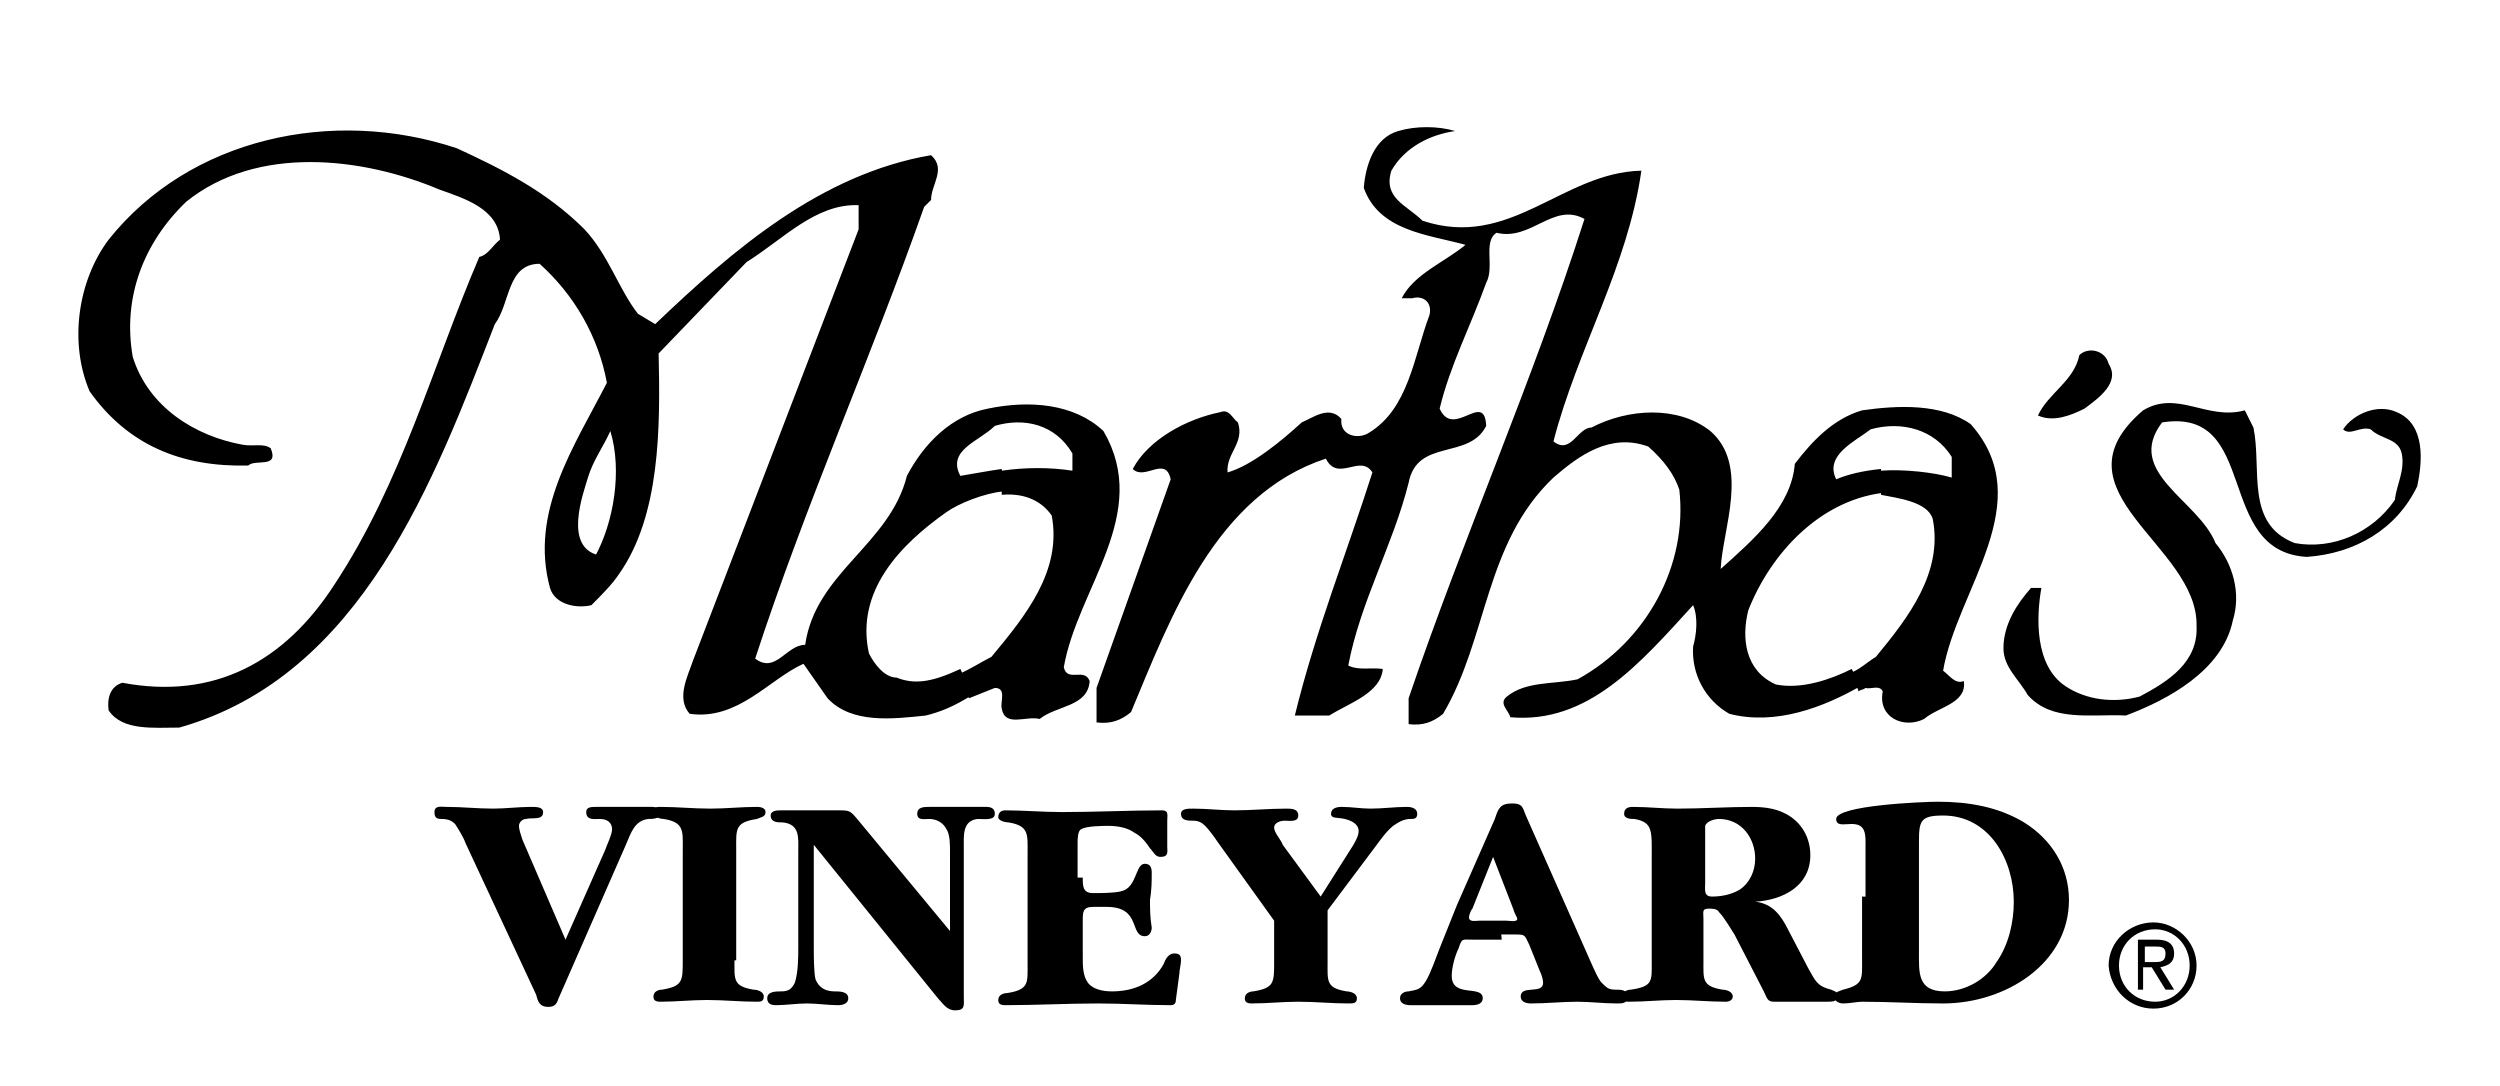 <svg id="mvwines-header-logo" xmlns="http://www.w3.org/2000/svg" viewBox="0 0 145 63"><style>.st0{fill:#8c2633}</style><path className="st0" d="M35.1 49.3c.1-.3.4-.9.4-1.2 0-.4-.3-.6-.7-.6-.3 0-.8.1-.8-.4 0-.3.3-.3.6-.3h3.2c.3 0 .5.1.5.4 0 .3-.5.3-.7.3-.8.1-1 .8-1.3 1.5l-3.9 8.9c-.1.3-.2.5-.6.5-.5 0-.6-.3-.7-.7L27 48.9c-.1-.3-.4-.8-.6-1.1-.2-.2-.4-.3-.8-.3-.3 0-.4-.1-.4-.4 0-.4.4-.3.7-.3.9 0 1.8.1 2.7.1.7 0 1.5-.1 2.2-.1.3 0 .7 0 .7.3 0 .5-.6.3-1 .4-.2 0-.4.2-.4.4s.1.5.2.8l2.5 5.8 2.3-5.2z"></path><path className="st0" d="M42.6 55.7c0 1.1-.1 1.5 1.1 1.7.2 0 .6.1.6.4 0 .3-.2.3-.4.3-1 0-1.9-.1-2.9-.1-.9 0-1.8.1-2.7.1-.3 0-.4-.1-.4-.3 0-.3.3-.4.5-.4 1.2-.2 1.2-.5 1.2-1.7v-6.4c0-1.1.1-1.6-1.1-1.8-.2 0-.6-.1-.6-.4 0-.3.2-.3.4-.3 1 0 1.9.1 2.9.1.9 0 1.8-.1 2.7-.1.3 0 .5.1.5.3 0 .3-.3.3-.5.4-1.3.2-1.2.6-1.2 1.8v6.4zM55.1 49.4c0-.4 0-1-.2-1.3-.2-.4-.6-.6-1-.6-.3 0-.7.1-.7-.3s.4-.4.7-.4h3.3c.3 0 .5.1.5.4 0 .4-.6.3-1 .3-.9.1-.8 1-.8 1.7v8.6c0 .5.1.8-.5.8-.5 0-.7-.4-1-.7L47.2 49v6c0 .4 0 1.4.1 1.8.2.5.6.7 1.1.7.3 0 .8 0 .8.4 0 .3-.3.4-.6.4-.6 0-1.2-.1-1.8-.1-.6 0-1.2.1-1.8.1-.3 0-.5-.1-.5-.4 0-.4.5-.4.8-.4.4 0 .6-.1.8-.5.2-.6.2-1.5.2-2.1v-5.6c0-.7.1-1.5-.9-1.6-.3 0-.7 0-.7-.4 0-.3.4-.3.6-.3h3.3c.7 0 .7 0 1.2.6l5.3 6.4v-4.6zM62.8 50.9c0 .5 0 .9.6.9.4 0 1.2 0 1.6-.1.5-.1.7-.5.9-1 .1-.2.2-.6.5-.6s.4.2.4.5c0 .5 0 1-.1 1.6 0 .5 0 1 .1 1.6 0 .2-.1.5-.4.5-.9 0-.2-1.7-2.2-1.7h-.8c-.6 0-.6.3-.6.8v2.1c0 .5 0 1.1.3 1.5.3.4.9.5 1.4.5 1.3 0 2.4-.5 3-1.6.1-.3.3-.6.6-.6s.4.1.4.4c0 .2-.1.6-.1.8l-.2 1.5c0 .2-.1.3-.3.3-1.4 0-2.8-.1-4.2-.1-1.8 0-3.6.1-5.4.1-.3 0-.4-.1-.4-.3 0-.3.3-.4.5-.4 1.3-.2 1.2-.6 1.2-1.7v-6.4c0-1.1.1-1.6-1.1-1.8-.2 0-.6-.1-.6-.3 0-.3.2-.4.4-.4 1.1 0 2.2.1 3.3.1 1.9 0 3.9-.1 5.8-.1.4 0 .3.3.3.6v1.5c0 .3.1.6-.4.6-.3 0-.4-.3-.6-.5-.2-.3-.5-.7-.9-.9-.4-.3-1-.4-1.5-.4-.3 0-1.3 0-1.6.2-.2.1-.2.6-.2.8v2zM78.5 49c.1-.2.3-.5.3-.8 0-.4-.4-.6-.8-.7-.4-.1-.8 0-.8-.3s.3-.4.6-.4c.6 0 1.1.1 1.7.1.7 0 1.4-.1 2.1-.1.3 0 .6.1.6.4 0 .3-.2.3-.4.3-.4 0-.7.2-1 .4-.5.4-1 1.2-1.4 1.7L77 52.8v3c0 1.1-.1 1.5 1.1 1.7.2 0 .6.1.6.4 0 .3-.2.3-.5.3-1 0-1.9-.1-2.9-.1-.9 0-1.8.1-2.7.1-.3 0-.4-.1-.4-.3 0-.3.3-.4.5-.4 1.2-.2 1.2-.5 1.2-1.7v-2.4l-3.3-4.6c-.2-.3-.5-.7-.7-.9-.2-.2-.4-.3-.7-.3-.3 0-.7 0-.7-.4 0-.3.4-.3.7-.3.8 0 1.6.1 2.4.1 1 0 2-.1 3-.1.3 0 .7 0 .7.4s-.5.3-.8.3c-.2 0-.6.1-.6.4 0 .3.4.7.5 1l2.2 3 1.9-3zM122.3 21.1c.7 1.1-.6 2-1.4 2.6-.8.4-1.8.8-2.7.4.6-1.3 2.1-2 2.4-3.5.5-.5 1.5-.3 1.7.5zM130.7 24.8c.5 2.4-.5 5.6 2.4 6.7 2.2.4 4.5-.6 5.8-2.5.1-.9.6-1.7.4-2.7-.2-.9-1.2-.8-1.8-1.4-.6-.2-1.2.4-1.6 0 .6-.9 2-1.5 3.1-1 1.7.7 1.5 2.9 1.2 4.3-1.2 2.5-3.6 3.9-6.4 4.1-5.4-.3-2.7-8.7-8.4-7.8-2.2 2.9 2.1 4.5 3.1 7 1 1.2 1.5 2.9 1 4.5-.6 2.9-3.8 4.6-6.2 5.5-2-.1-4.3.4-5.7-1.2-.5-.9-1.4-1.6-1.4-2.7 0-1.4.8-2.6 1.6-3.5h.6c-.3 1.7-.4 4.5 1.4 5.7 1.2.8 2.8 1 4.3.6 1.7-.9 3.4-2 3.3-4.1.1-4.7-8.6-7.8-3.1-12.5 2-1.2 3.7.6 5.9 0l.5 1zM87 53.4h-1.2c-.2 0-.6.1-.6-.2 0-.1.1-.4.2-.5l1.2-3 1.2 3.1c0 .1.2.4.2.5 0 .2-.5.1-.6.1h-.6v.8h1c.7 0 .6 0 .9.6l.6 1.5c.1.2.2.5.2.7 0 .7-1.3.1-1.3.8 0 .3.3.4.6.4.9 0 1.8-.1 2.7-.1.7 0 1.5.1 2.3.1.3 0 .6 0 .6-.4s-.4-.4-.7-.4c-.4 0-.5-.1-.8-.4-.2-.2-.4-.7-.5-.9l-3.9-8.8c-.2-.5-.2-.7-.8-.7-.7 0-.8.3-1 .9l-2.2 5-1 2.5c-.2.5-.5 1.4-.8 1.9-.3.5-.5.5-1 .6-.2 0-.5.1-.5.4 0 .3.3.4.6.4h3.6c.3 0 .6-.1.6-.4 0-.8-1.8 0-1.8-1.3 0-.5.2-1.2.4-1.6.2-.6.2-.5.8-.5h1.7l-.1-1.1z"></path><path className="st0" d="M98.9 50.2v-1.4-.9c.1-.3.6-.4.8-.4 1.3 0 2.1 1.1 2.1 2.3 0 .7-.3 1.4-.9 1.8-.5.3-1.1.4-1.6.4s-.4-.4-.4-.8v-1.3l-3.1-.2v6c0 1.2.1 1.5-1.2 1.7-.2 0-.5.1-.5.4 0 .3.2.3.4.3.9 0 1.8-.1 2.7-.1 1 0 1.9.1 2.9.1.2 0 .4-.1.4-.3 0-.3-.4-.4-.6-.4-1.2-.2-1.1-.6-1.1-1.7v-2.4c0-.4-.1-.6.3-.6.2 0 .5 0 .6.2.3.3.7 1 .9 1.3l1.7 3.3c.2.4.2.6.6.6h3.1c.2 0 .6 0 .6-.3s-.2-.3-.4-.4c-.8-.2-.9-.5-1.3-1.2l-1.2-2.3c-.4-.8-.9-1.5-1.9-1.6 1.6-.1 3.2-.9 3.2-2.7 0-.9-.4-1.7-1.1-2.2-.7-.5-1.5-.6-2.3-.6-1.4 0-2.9.1-4.3.1-.9 0-1.7-.1-2.6-.1-.3 0-.5.1-.5.4 0 .3.4.3.6.3 1.1.2 1 .7 1 2.4l3.1.3z"></path><path className="st0" d="M111.3 52.1v3.1c0 1.2-.1 2.3 1.5 2.3 1.2 0 2.4-.7 3-1.7.7-1 1-2.3 1-3.5 0-2.4-1.4-5-4.1-5-1.3 0-1.4.3-1.4 1.5v3.4l-3.1-.1v-2.8c0-.9.1-1.6-1-1.5-.3 0-.7.1-.7-.3 0-.8 5.1-1 5.9-1 1.8 0 3.5.3 5 1.2 1.6 1 2.6 2.6 2.6 4.5 0 3.7-3.7 6-7.3 6-1.6 0-3.1-.1-4.7-.1-.3 0-.7.1-1.1.1-.2 0-.5-.1-.5-.4 0-.3.3-.3.5-.4 1.2-.3 1.1-.6 1.1-1.8V52l3.3.1zM107.4 38.8c-1.2.6-2.9 1.2-4.4.9-1.8-.8-2-2.7-1.6-4.3 1.3-3.3 4.1-6.3 7.7-6.8v-1.4c-1 .1-1.9.3-2.6.6-.7-1.4 1.1-2.2 2-2.9 1.8-.5 3.7 0 4.7 1.6v1.2c-1-.3-2.8-.5-4.1-.4v1.4c1 .2 2.7.4 3 1.4.6 3.1-1.4 5.7-3.3 8-.5.3-.9.7-1.4.9l.4 1.1c.1-.1.3-.1.4-.2.3.1.8-.2 1 .2-.3 1.5 1.2 2.2 2.4 1.6.8-.7 2.5-.9 2.3-2.2-.5.2-.8-.3-1.2-.6.8-4.7 5.6-9.8 1.6-14.3-1.7-1.2-4.2-1.1-6.3-.8-1.7.5-2.9 1.8-3.9 3.1-.2 2.5-2.4 4.4-4.3 6.1.1-2.3 1.7-6-.6-8-1.9-1.5-4.8-1.3-6.9-.2-.8 0-1.2 1.6-2.2.8 1.4-5.4 4.3-10.1 5.1-15.7-4.6.1-7.6 4.6-12.7 2.9-.9-.9-2.3-1.3-1.8-2.9.8-1.4 2.3-2.1 3.7-2.3-1-.3-2.3-.3-3.3 0-1.4.4-1.9 2-2 3.3.9 2.5 3.7 2.7 5.9 3.3-1.2 1-3 1.7-3.7 3.1h.6c.7-.2 1.2.3 1 1-.9 2.4-1.2 5.4-3.5 6.8-.6.4-1.7.2-1.6-.8-.7-.8-1.6-.1-2.3.2-1.2 1.1-2.9 2.5-4.3 2.9-.1-1.1 1-1.7.6-2.9-.3-.2-.5-.8-1-.6-2 .4-4.2 1.6-5.1 3.3.7.7 1.9-.8 2.2.6l-4.3 12.1v2c.8.1 1.4-.1 2-.6 2.3-5.5 4.9-12.6 11.3-14.7.7 1.4 2-.3 2.7.8-1.5 4.7-3.3 9.2-4.5 14.1h2c1.1-.7 3-1.3 3.1-2.7-.7-.1-1.4.1-2-.2.7-3.7 2.6-7 3.5-10.6.5-2.6 3.5-1.3 4.5-3.3-.1-2.1-1.9.8-2.7-1 .6-2.5 1.8-4.8 2.7-7.3.5-.9-.2-2.4.6-2.9 2 .5 3.3-1.8 5.1-.8-3 9.4-7 18.4-10.2 27.8V42c.8.1 1.4-.1 2-.6 2.6-4.4 2.4-9.9 6.4-13.7 1.5-1.3 3.3-2.6 5.5-1.8.9.8 1.5 1.6 1.8 2.5.5 4.4-1.9 8.8-5.9 11-1.4.3-3 .1-4.1 1-.5.4.1.8.2 1.2 4.5.4 7.5-3.1 10.6-6.5.3.7.2 1.7 0 2.4-.1 1.6.7 3.1 2.1 3.9 2.7.7 5.5-.4 7.6-1.6l-.5-1zM35.9 33.3c2.4-3.4 2.4-8.5 2.3-12.8l5.1-5.3c2.1-1.3 4-3.4 6.5-3.3v1.4l-9.6 25c-.3.9-1 2.2-.2 3.1 2.8.4 4.6-2 6.6-2.9l1.4 2c1.4 1.5 3.8 1.2 5.7 1 .8-.2 1.6-.5 2.7-1.2l-.7-1.5c-1.7.8-2.7.9-3.7.5-.7 0-1.3-.8-1.6-1.4-.8-3.6 1.8-6.3 4.5-8.2.7-.5 2.2-1.1 3.3-1.2l-.1-1.3c-.7.1-1.8.3-2.4.4-.8-1.5 1.1-2 2-2.9 1.7-.5 3.5-.1 4.5 1.6v1c-1.3-.2-2.7-.2-4.1 0v1.4c1.1-.1 2.2.2 2.9 1.2.6 3.2-1.5 5.8-3.5 8.2-.6.3-1.2.7-1.9 1l.6 1.4 1.5-.6c.7 0 .3.8.4 1.2.2 1.1 1.4.4 2.2.6 1-.8 2.8-.7 2.9-2.2-.3-.8-1.3.1-1.5-.8.8-4.6 5.1-8.9 2.3-13.7-1.7-1.6-4.3-1.8-6.7-1.3-2.1.4-3.7 2-4.7 3.9-1 4-5.3 5.6-5.9 9.8-1.1 0-1.7 1.7-2.9.8 2.9-8.9 6.7-17.4 9.8-26.2l.4-.4c0-.9.9-1.8 0-2.6-6.4 1.1-11.5 5.5-16 9.8l-1-.6c-1.1-1.4-1.7-3.4-3.1-4.9-2.2-2.2-4.8-3.5-7.4-4.7C19.3 6.2 11 8 6.3 13.9c-1.8 2.4-2.3 6-1.1 8.8 2.2 3.1 5.3 4.4 9.2 4.3.4-.4 1.8.2 1.3-1-.4-.3-1-.1-1.6-.2-2.8-.5-5.5-2.2-6.4-5.1-.6-3.4.6-6.6 3.1-9C14.9 8.4 21 9.1 25.5 11c1.4.5 3.4 1.1 3.5 2.9-.4.3-.7.9-1.2 1-2.7 6.3-4.5 13.1-8.4 19-2.9 4.5-7 6.7-12.3 5.7-.7.2-.9.9-.8 1.6.8 1.2 2.6 1 4.1 1 10.6-3 14.8-14.4 18.3-23.4.9-1.2.7-3.5 2.6-3.5 2 1.8 3.4 4.2 3.9 6.9-1.9 3.7-4.5 7.5-3.3 11.9.3 1 1.6 1.2 2.4 1 .6-.6 1.2-1.2 1.6-1.8l-1.2-1.1c-2-.5-.9-3.5-.6-4.5.3-1 .9-1.8 1.3-2.7.7 2.3.2 5.3-.9 7.3l1.4 1zM122.9 56c0-1.2.9-2.1 2.1-2.1 1.1 0 2 .9 2 2.1 0 1.2-.9 2.1-2 2.1-1.2 0-2.1-.9-2.1-2.1zm2 2.5c1.4 0 2.5-1.1 2.5-2.5s-1.2-2.5-2.5-2.5c-1.4 0-2.6 1.1-2.6 2.5.1 1.4 1.2 2.5 2.6 2.5z"></path><path className="st0" d="M124.4 57.4h-.4v-2.9h1.1c.7 0 1 .3 1 .8s-.3.7-.8.8l.8 1.3h-.5l-.8-1.3h-.5v1.3zm.5-1.6c.4 0 .7 0 .7-.5 0-.4-.3-.4-.6-.4h-.6v.9h.5z"></path></svg>